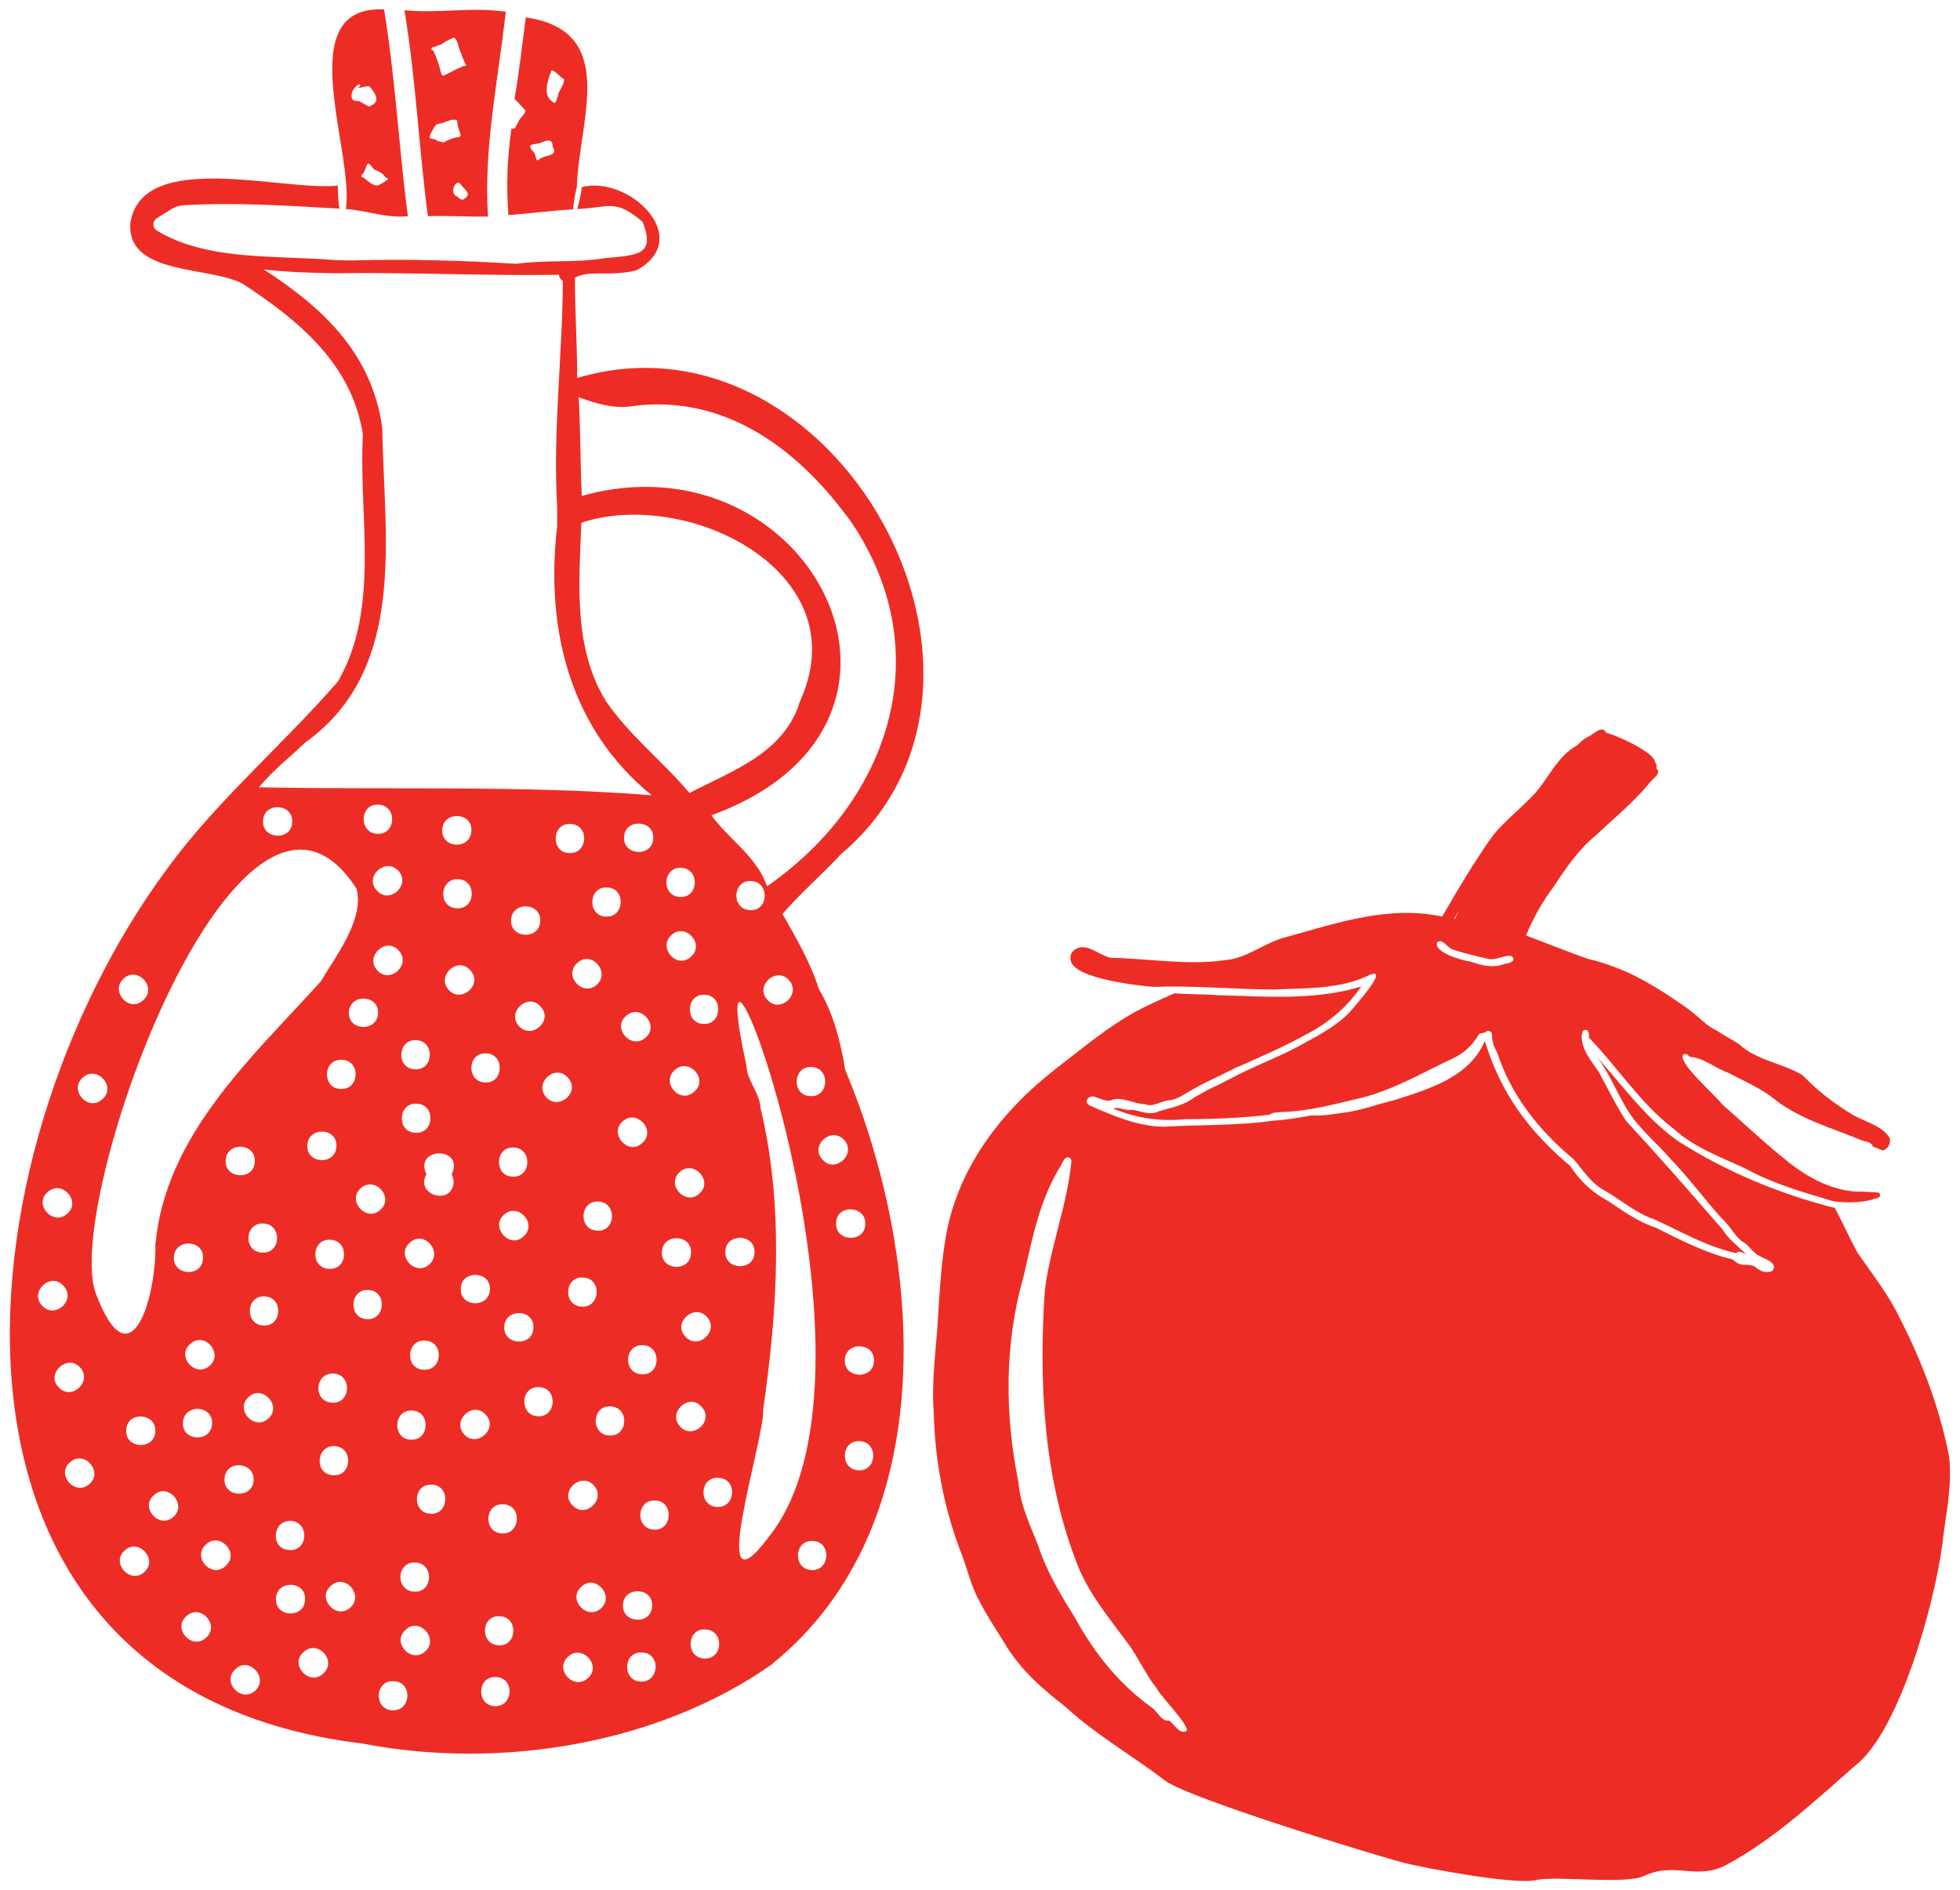 <?xml version="1.0" encoding="utf-8"?>
<!-- Generator: Adobe Illustrator 26.1.0, SVG Export Plug-In . SVG Version: 6.00 Build 0)  -->
<svg version="1.1" id="Layer_1" xmlns="http://www.w3.org/2000/svg" xmlns:xlink="http://www.w3.org/1999/xlink" x="0px" y="0px"
	 viewBox="0 0 518.5 500" style="enable-background:new 0 0 518.5 500;" xml:space="preserve">
<style type="text/css">
	.st0{fill:#ED2D25;}
</style>
<g id="Tomato_Vinaigrette_00000114780124249488397450000017100425057679808671_">
	<g>
		<g>
			<path class="st0" d="M305.1,261.1c10.4-0.4,20.9,0.6,31.3,0.7c0,0,0,0-0.1,0c0.2,0,0.4,0,0.5,0v0c8.6-0.4,17.8,0,25.6-3.9
				c5.4-2.1-4.3,8.6-5.1,9.6c-3.4,3.7-7.9,6.1-12.3,8.5c0,0,0,0,0,0c-5.6,3.2-11.6,5.4-17.4,8.3l0,0c-2.7,1.4-5.4,2.8-8.2,4.1
				c-1.1,0.6-2.2,1.3-3.4,1.9c0,0,0,0,0,0c0,0,0,0,0,0c0,0,0,0,0,0c0,0-0.1,0-0.1,0c0,0,0,0,0.1,0c-2.8,2.2-6.1,2.7-9.4,3.7
				c-2.3,1.2-4.8,0-7.1-0.4c-1.5,0.4-3.2-0.7-4.8-0.4c-0.1,0.1-0.1,0.1-0.2,0.1c6,2.5,12.4,3.5,18.9,2.8c7.6,0,15.1-0.3,22.6-1.2
				c0.7-0.8,2-0.4,2.9-0.7c7.3-0.1,14.5-2.2,21.5-3.8c8.5-2.2,16.1-6.7,24-10.4c2.6-1.2,4.7-3.1,6.3-5.5c0.3-0.5,0.6-1.3,1.4-1.1
				c0.2-0.2,0.5-0.2,0.8-0.2c0.4-0.8,1.7-0.5,1.8,0.4c-0.1,1.7,0.5,3.3,1.3,4.8c0,0,0,0,0-0.1c3.7,11.5,11.2,20.9,20.4,28.5
				c2.5,3,4.6,6.4,8.3,8.3c4.3,2.5,8.1,5.9,12.9,7.5c7.1,3.2,13.8,7.2,21.5,8.9c0,0,0,0,0,0c0.1,0,0.1,0,0.2,0.1
				c0.7-1,1.8,0,2.6,0.2c-2.2-2.1-4.6-3.9-6.3-6.6c0.1,0.1,0.1,0.1,0.2,0.2c-0.3-0.3-0.5-0.6-0.8-0.9c0,0,0,0,0,0
				c0,0-0.1-0.1-0.1-0.1c0,0,0,0,0,0l-0.1-0.1c-8.1-9.4-16.2-18.6-24.6-27.7c-2.7-4.1-4.9-8.6-7.2-12.9c-1.8-2.7-4.1-5.3-4.5-8.5
				c-0.2-0.7-0.1-1.7,0.2-2.4c1.3-1.1,1.9,0.7,1.6,1.7c7.7,7.9,13.6,17.4,22.5,24.2c5.4,4.9,12.3,7.4,18.8,10.4
				c5.8,3.2,12,5.3,18.3,7.2c0,0-0.1,0-0.1,0c2,0.4,3.9,1.3,5.8,1.6c3.7,0.4,7.7,0.3,11.2-1c0.8-0.2,0.7-1.4-0.1-1.4
				c-2-0.1-4-0.3-5.9-0.2c0.1,0,0.1,0,0.2,0c-7.4-0.6-13.7-4.3-19.3-9c-5.6-4.5-10.8-9.5-16.2-14.2c-1.6-2.3-11.9-11-10.2-13.1
				c0.6-0.4,1.3,0,1.6,0.6c3.7,0.2,6.8,3,10.2,4.2c4.4,2.3,9,4.2,12.8,7.4c6.5,4.9,14.5,7.2,21.9,10.2c1.1,0.7,3.2,0.5,3.6,1.9
				c0.9,0.4,1.8,0.7,2.7,1.1c1.4-0.4,2.3-2.1,1.7-3.5h0c-2.2-3.3-6.7-4.1-9.9-6.1c-4.8-2.9-9.2-6.3-13-10.3
				c-5.4-3.3-12-3.8-16.8-8.2c-1.9-1.3-4-2.3-5.9-3.6c-2.7-1.2-4.6-3.5-7-5.3c-5.2-3.8-10.5-7.2-16.3-10c-3.5-1.5-7.1-2.9-10.8-3.7
				c-5.4-1.9-11.1-4.2-16.4-6.2c1.9-4.6,4.3-8.9,7.3-12.9c3.3-5,6.6-9.9,11.2-13.6c4.6-4.4,9.7-8.5,13.8-13.4c0.6-1.2,4-3.1,2.1-4.3
				c0.3-0.5,0.2-1.2-0.3-1.6c0.3-2.4-10.5-7.4-12.9-7.8c-0.9-2.2-3.2,0.2-4.5,0.9c-1.3,0.5-2.2,1.5-3.2,2.4c-5.5,3-7.7,9.3-12,13.6
				c-3.4,3.5-7.2,6.5-10.3,10.3c-5,7-9.2,14.2-13.4,21.4c-14-3-27.5,1.6-40.8,5.3c-5.6,1.2-10.6,5.7-16.4,6.2
				c-10,1.5-20.4-0.4-30.5-0.6c-3.3-0.7-6.9-4.7-10-1.7c-0.6,0.7-0.8,1.7-0.5,2.6C284.5,258.9,300.5,260.7,305.1,261.1 M454.8,324.3
				C454.8,324.3,454.9,324.3,454.8,324.3L454.8,324.3L454.8,324.3 M454.8,324.3L454.8,324.3C454.8,324.3,454.8,324.2,454.8,324.3
				C454.8,324.2,454.8,324.3,454.8,324.3 M496.7,315.5c0.1,0,0.1,0,0.1,0C496.8,315.5,496.7,315.5,496.7,315.5 M484.7,317.3
				C484.7,317.3,484.7,317.3,484.7,317.3C484.7,317.3,484.6,317.3,484.7,317.3L484.7,317.3z M481.9,313L481.9,313
				C481.9,313,481.9,313,481.9,313C481.9,313,481.9,313,481.9,313 M385.6,241.5c0.1-0.2,0.2-0.4,0.3-0.5c-0.3,0.7-0.7,1.4-1,2.1
				c-0.1,0-0.2,0-0.2,0C385,242.5,385.3,242,385.6,241.5 M380.2,249.3c1.4-1.1,2.7,1.4,4,1.9c3.2,1,6.7,1.9,10,2.6
				c1.9,0.1,3.7-1.1,5.6-0.9c1.6,1.3-0.5,2-1.7,2.1c-3.1,1.2-6.1,0.5-9.1-0.6C386.9,254.2,379.1,251.9,380.2,249.3"/>
			<path class="st0" d="M398,254.9C398,254.9,398,254.9,398,254.9c0.1,0,0.2,0,0.2-0.1C398.1,254.9,398,254.9,398,254.9"/>
			<path class="st0" d="M384.7,279.9C384.7,279.9,384.7,279.9,384.7,279.9c-0.1,0-0.1,0-0.1,0.1C384.6,280,384.6,280,384.7,279.9"/>
			<path class="st0" d="M486,317.9c-0.1,0-0.2,0-0.2,0c0,0,0,0-0.1,0C485.8,317.9,485.9,317.9,486,317.9"/>
			<polygon class="st0" points="122.2,14.7 122.2,14.7 122.2,14.7 			"/>
			<path class="st0" d="M91.5,55.3c5.5,0.4,10.8,2.5,16.4,1.9c-2.4-18.2-3.3-36.5-6.3-54.7C76.7,1.3,93.8,39.9,91.5,55.3
				 M101.8,46.7c0.1,0.1,0.1,0.2,0.2,0.3c1.8,0.2-0.7,1.2-1.2,1.7c0,0,0,0,0,0c0,0-0.1,0-0.1,0l0,0c0,0,0,0-0.1,0c0,0,0,0,0,0
				c0,0,0,0,0,0c-1.4,1.3-3.3-1-4.6-1.8c-0.3,0.1-0.5-0.2-0.3-0.4c-0.1-0.2,0-0.4,0.2-0.4v0c1.5-1.9,0.7-4.5,3-1.3
				C100,45.3,101.2,45.7,101.8,46.7C101.8,46.7,101.8,46.7,101.8,46.7 M94.8,23.2c1,0.1,2-0.6,3-0.3c1.6,2,3.1,4.1-0.2,5.3l-2.7-1.5
				c-3,0.5-2.1-3.4,0.1-4.4C95.7,22.3,95.1,22.9,94.8,23.2"/>
			<path class="st0" d="M141.3,40.4C141.3,40.4,141.3,40.4,141.3,40.4C141.3,40.4,141.3,40.4,141.3,40.4"/>
			<path class="st0" d="M151.6,55.4c0.2-2,0.5-3.9,1-5.9h0c0.5-17.6,11.3-41.3-13.5-44.9c-1,7.2-1.7,14.4-3,21.6
				c0.9,0.8,1.8,1.8,2.6,2.7c0.9,0.6-0.5,1.6-0.8,2.2c-0.8,0.5-1.5,3.6-2.4,2.9c-0.1,0-0.1,0-0.2,0c-1.1,7.6-1.4,15.2-0.8,22.9
				C140.2,56.5,145.9,55.7,151.6,55.4 M145.8,18.9c0-0.1,0-0.2,0-0.2c0.9-0.4,2.4,1.9,3.4,2.2c0.2,1.4-1.3,2.9-1.6,4.3v0
				c0,0,0,0,0,0.1c0,0,0,0,0,0c0,0,0,0.1,0,0.1v0c-0.3,0.6-0.6,2.6-1.4,1.5h0C143.5,25.4,144.9,21.1,145.8,18.9 M140.4,38.4
				c0.9-0.4,2-0.3,2.9-0.7l-0.1,0c1.6-0.6,3-1.1,3,1.1c1.6,2.7-2.1,2.1-3.5,3.3c-1,1.1-0.9-0.9-1.3-1.5c0,0,0,0,0,0l0,0
				c0-0.1-0.1-0.2-0.1-0.2c0,0,0,0,0,0c0,0,0,0,0,0C141,40,139.8,38.9,140.4,38.4"/>
			<path class="st0" d="M129.1,57.3c-1.2-18.2,2.7-36.2,4.7-54.2c-8.9-1.3-17.9,0.5-26.8-0.4c3,18.1,3.8,36.4,6.2,54.5
				C118.6,57,123.8,57.4,129.1,57.3 M122.5,52.8c-0.7,0.2-1.3-0.7-1.9-1c-0.2,0-0.4-0.2-0.4-0.4c-1-1.2,0.6-4.2,1.7-2.6
				C123,50.3,125.1,51.4,122.5,52.8 M114.4,12.7c0-0.3,0.3-0.4,0.5-0.2c0.7-0.5,1.6-0.6,2.3-1c0,0,0,0-0.1,0c0.9-0.7,2-1.1,3-1.6
				c1.1,0.8,1.1,2.6,1.7,3.8v0v0c0,0,0,0.1,0.1,0.1c0,0,0,0,0,0c0.1,0.3,0.2,0.6,0.3,1c0,0,0,0,0,0c0.3,0.7,0.6,1.5,0.9,2.1
				c0.4,0.2,0.1,0.8-0.3,0.5c-8.6,3.6-4.2,4.5-8.2-4.1C114.1,13.5,113.9,12.7,114.4,12.7 M115.9,32.8c0.6-0.1,1.2-0.2,1.8-0.5
				c0.8-0.2,1.7-0.8,2.6-0.6c1-0.2,0.6,1.1,0.8,1.7c1.4,4.4,1.2,1.6-3.6,4.2c0,0,0,0,0,0c-0.1,0-0.1,0.1-0.2,0.1l0.1,0l-1.7-0.4
				c-0.4-0.8-2-0.2-2-1.1C113.6,35.7,115.4,32.4,115.9,32.8"/>
			<path class="st0" d="M515.6,385.3c-2.5-12.9-7.2-25.2-13.1-36.7c-2.9-6.1-7.2-11.5-11-17c-2.2-3.9-4-8.1-6.1-12
				c-14.6-3.7-28.8-9.6-41.5-17.7c-8.5-6-14.5-14.5-21.4-22.2c3.4,4.4,5.3,9.7,8.3,14.4c3,4.7,7.5,8.3,11.1,12.5c0,0,0,0,0,0
				c5.1,5.2,9.3,11.2,14.3,16.5c0-0.1-0.1-0.1-0.2-0.2c0.1,0.1,0.2,0.2,0.3,0.3c1.6,1.6,2.7,3.8,4.5,5.2c1.6,0.8,2.4,2.3,3.7,3.3
				c1.3,1.2,6.2,2.1,4.4,4.5c-1.6,0.9-3.6,0-4.8-1.2c-3-0.9-3.1,0.5-5.8-1.8c-7.2-1.7-13.7-5.1-20.3-8.4c-4.6-1.5-8.5-4.3-12.5-7
				c-4.2-2.2-7.5-5.3-10.1-9.3c-11.1-9.4-18.3-19.1-22.6-33.1c-4.1,9.6-14.5,12.6-23.7,15.6c-4.6,1.1-9,2.8-13.7,3.4
				c-2.8,0.4-5.6,0.9-8.4,0.7c-3.4,0.6-6.7,1.2-10.2,1.4c-9.5,1.4-19.1,1-28.7,1.6c-7,0-13.6-2.9-19.8-5.6c-1.7-0.9-0.5-2.6,1.1-2.4
				c1.4,0.5,2.8,1.2,4.3,1.1c2.8-1.4,6.1,0.9,9.1,0.9c2.2,1,4.4-0.9,6.6-1c2.3-0.3,4-1.7,6-2.8c3.2-1.9,6.7-3.3,10-5.1c0,0,0,0,0,0
				c0,0,0,0,0.1,0h0l0,0c0,0,0.1-0.1,0.2-0.1c0,0-0.1,0-0.1,0.1c0.7-0.4,1.4-0.8,2.2-1.1l0,0c0,0,0,0,0,0h0c0,0,0,0,0,0c0,0,0,0,0,0
				c0,0,0,0,0.1,0c5.5-2.5,11-4.8,16.3-7.7c0,0,0,0,0,0c0.3-0.2,0.6-0.3,0.9-0.5v0v0c6-3,11.2-7.3,15-12.9
				c-12.3,3.8-25.5,2.6-38.1,2.3c-3.7-0.3-7.5-0.2-11.3-0.5c-2.2,1-4.4,1.9-6.6,3c-9.3,4.3-17,11-25.1,17.2
				c-14.5,11.4-26.2,26.7-29,45.5c-1.1,6.9-1.5,14.1-1.9,20.9c-0.5,8-1.7,15.9-1.1,23.9c0.3,13.3,2.8,26.4,7.7,38.7
				c1.4,3.9,2.3,7.9,4.4,11.6c1.9,3.8,4.3,7.3,6.5,10.9c4.2,7.2,10,12.2,16.3,17.1c8,7.4,17.7,12.9,26.3,19.5
				c6.7,4.9,57,20.2,63.4,21.8c5.1,1.3,29.5,5.9,34.8,4.5c5.5-1.2,23.5,1.3,28.6-1.1c8-3.8,13.8,1.2,21.5-2.8
				c13.3-7.1,24.4-17.8,35.7-27.6c11.3-10.7,20.5-44.8,22-60.4C515.2,398.5,516.4,391.9,515.6,385.3 M313.8,458
				c-1.8,1-3.2-2-4.6-2.8c-1.9,0.4-3.1-2.6-4.6-3.5c-8.5-6.1-15-14.2-20-23.3c-3.9-6.3-7.7-12.5-10-19.6c-2.2-5.5-4.7-10.8-5.2-16.7
				c-3.6-17.9-3.7-36.5,1.3-54.1c2.3-9.9,4.3-20.5,9.7-29.2c0.5-0.7,0.7-1.7,1.4-2.3c0.7-0.7,1.9,0,1.6,0.9c-1,11.2-5.6,22.6-7,34
				c-1.6,24-0.4,48.9,8.2,71.5c3.1,8.6,9.2,15.6,14.5,22.9c2.4,3.6,4.2,7.5,6.9,10.9C306.9,448.7,315.2,457,313.8,458"/>
			<path class="st0" d="M458.5,333.2C458.5,333.2,458.5,333.2,458.5,333.2c0,0,0.1,0,0.1,0L458.5,333.2z"/>
			<path class="st0" d="M152.7,100l0-1.1c-0.1-9.5-0.6-16.3-0.6-25.4c3.5-2.2,9.5-0.2,16.3-2c15.4-8.4-1.9-25.2-14.5-22
				c-0.2,2-0.7,3.9-1.2,5.8c8.4-0.3,9.9-2.9,17.3,3.4c3.4,8.7-1.1,8.8-10,9.6c-7.7,1.3-15.8,0.4-23.4,1.5
				c-14.4-0.9-28.7-1.3-43.2-0.9l0.4,0c-1.8,0-3.6,0-5.4-0.1C73,67.5,54.8,69.1,41.5,61c-1.1-0.6-1.3-2.4-0.1-3.2l4-2.5
				c1-0.6,2-0.9,3.2-1c13.7-0.8,27.3,0.1,41.2,0.9c-0.3-2-0.5-4.1-0.4-6.1c-14.4,1.6-51.7-9.8-54.9,9.8
				c-1.2,14.2,21.4,11.4,29.9,16.3C79,84.8,93.1,96.3,96,114.9c-1.2,21.6,4.7,45.9-6.6,65.4c-14.6,16.8-31.9,31.4-45,49.3l0,0
				C-12.3,306-25.4,446.7,95.9,461.3v0c36.2,7,78.2,0.3,108.5-21.1l-0.1,0c45.5-36.8,40-107.9,19.3-157.1c-1.2-7.3-3-14.7-6.9-21.3
				l0,0.1c-2.3-7.3-6-13.6-9.7-20.1c4.7-5.4,10.2-10.2,15.1-15.4l-0.1,0C277,180.8,221.1,79.7,152.7,100 M80.7,196.5
				c27.2-19.5,20.9-54.2,20.4-83.5c-2.8-19.6-15.7-31.6-31.3-41.7c6.3,0.7,12.4,0.9,18.7,1l-0.3,0c19.9-0.3,39.7,0.7,59.7,0.4
				c0,0.7,0.4,1.3,1,1.6c-0.1,20-2.7,39.9-1.5,59.9v5c-3.2,27.1,3.3,53.6,25,71.2c-34.4-2.7-69.6-1.4-103.9-2.1
				C72.1,203.9,76.6,200.4,80.7,196.5 M212,184.7c-0.1,0.3-0.6,1.4-0.7,1.7l0.1-0.1c-4.5,13.2-17.9,17.7-29,23.5
				c-7.1-8.4-15.9-15.2-22.1-24.3c-8.7-14.1-7.1-31.3-6.5-47.2c28-9.3,72.9,12.9,58.1,46.6L212,184.7z M177.6,247.4
				c3.7-3.4,9,2.4,5.2,5.7C179.2,256.6,173.9,250.8,177.6,247.4 M180.2,229.6c5,0.2,4.7,8-0.3,7.7
				C174.9,237.2,175.2,229.3,180.2,229.6 M178.5,283.1c3.7-3.4,9,2.4,5.2,5.7C180,292.3,174.7,286.5,178.5,283.1 M179.8,310.1
				c3.7-3.4,9,2.4,5.2,5.7C181.4,319.2,176.1,313.4,179.8,310.1 M187,348.4c3.4,3.7-2.4,9-5.7,5.2C177.8,350,183.7,344.7,187,348.4
				 M186.1,270.9c-5-0.1-4.7-8,0.3-7.7C191.4,263.3,191.1,271.2,186.1,270.9 M153.9,345.7c-5-0.2-4.7-8,0.3-7.7
				C159.3,338.1,158.9,346,153.9,345.7 M157.1,393c3.4,3.7-2.4,9-5.7,5.2C147.9,394.6,153.7,389.3,157.1,393 M150.6,225.7
				c-5-0.1-4.7-8,0.3-7.7C156,218.1,155.6,226,150.6,225.7 M157.9,260.5c-3.7,3.4-9-2.4-5.2-5.7
				C156.3,251.3,161.6,257.1,157.9,260.5 M158.3,317.9c5,0.2,4.7,8-0.3,7.7C152.9,325.4,153.3,317.6,158.3,317.9 M160.3,242.5
				c-5-0.1-4.7-8,0.3-7.7C165.6,234.9,165.3,242.8,160.3,242.5 M164.7,296.7c3.7-3.4,9,2.4,5.2,5.7C166.3,305.9,161,300,164.7,296.7
				 M165.6,268.8c3.7-3.4,9,2.4,5.2,5.7C167.1,277.9,161.8,272.1,165.6,268.8 M165.1,221.5c0.1-5,8-4.7,7.7,0.3
				C172.7,226.8,164.8,226.5,165.1,221.5 M170.1,355.9c5,0.2,4.7,8-0.3,7.7C164.7,363.4,165.1,355.6,170.1,355.9 M128.3,286.4
				c-5-0.2-4.7-8,0.3-7.7C133.6,278.8,133.3,286.7,128.3,286.4 M129.6,341.2c-0.2,5-8,4.7-7.7-0.3
				C122,335.9,129.9,336.2,129.6,341.2 M135.9,303.6c5,0.2,4.7,8-0.3,7.7C130.6,311.2,130.9,303.3,135.9,303.6 M135.2,243.4
				c0.2-5,8-4.7,7.7,0.3C142.8,248.7,134.9,248.4,135.2,243.4 M133.3,321.4c3.7-3.4,9,2.4,5.2,5.7
				C134.9,330.6,129.6,324.7,133.3,321.4 M137.3,271.5c-3.4-3.7,2.4-9,5.7-5.2C146.5,269.9,140.7,275.2,137.3,271.5 M121.2,232.6
				c5,0.2,4.7,8-0.3,7.7C115.8,240.2,116.2,232.4,121.2,232.6 M117,219.5c0.2-5,8-4.7,7.7,0.3C124.5,224.9,116.7,224.6,117,219.5
				 M108.7,380.9c-5-0.1-4.7-8,0.3-7.7C114,373.3,113.7,381.2,108.7,380.9 M109.9,413.4c5,0.2,4.7,8-0.3,7.7
				C104.5,420.9,104.8,413.1,109.9,413.4 M87.4,328c5,0.2,4.7,8-0.3,7.7C82,335.6,82.3,327.7,87.4,328 M81.3,303
				c0.2-5,8-4.7,7.7,0.3C88.8,308.4,81,308,81.3,303 M88.2,363.4c5,0.2,4.7,8-0.3,7.7C82.8,371,83.1,363.2,88.2,363.4 M88.5,382.6
				c5,0.2,4.7,8-0.3,7.7C83.1,390.2,83.5,382.4,88.5,382.6 M90.1,288.1c-5-0.1-4.7-8,0.3-7.7C95.5,280.5,95.2,288.4,90.1,288.1
				 M92.3,267.8c0.2-5,8-4.7,7.7,0.3C99.8,273.1,92,272.8,92.3,267.8 M99.8,220.6c-5-0.2-4.7-8,0.3-7.7
				C105.2,213.1,104.8,220.9,99.8,220.6 M105.4,230.4c3.4,3.7-2.4,9-5.7,5.2C96.2,232,102,226.7,105.4,230.4 M95.4,314.4
				c3.7-3.4,9,2.4,5.2,5.7C97,323.5,91.7,317.7,95.4,314.4 M99.8,256.7c-3.4-3.7,2.4-9,5.7-5.2C108.9,255.2,103.1,260.5,99.8,256.7
				 M110.1,275.2c5,0.2,4.7,8-0.3,7.7C104.7,282.8,105.1,274.9,110.1,275.2 M112.1,362.4c-5-0.1-4.7-8,0.3-7.7
				C117.5,354.7,117.2,362.7,112.1,362.4 M113.6,334.5c-3.7,3.4-9-2.4-5.2-5.7C112,325.3,117.3,331.1,113.6,334.5 M109.9,299.7
				c-5-0.1-4.7-8,0.3-7.7C115.3,292.1,115,300,109.9,299.7 M77.3,217.5c-0.1,5-8,4.7-7.7-0.3C69.7,212.1,77.6,212.5,77.3,217.5
				 M32.7,258.9c3.7-3.4,9,2.4,5.2,5.7C34.3,268.1,29,262.3,32.7,258.9 M21.9,285.1c3.7-3.4,9,2.4,5.2,5.7
				C23.4,294.3,18.1,288.4,21.9,285.1 M12.6,315.4c3.7-3.4,9,2.4,5.2,5.7C14.1,324.5,8.8,318.7,12.6,315.4 M11.1,345.4
				c-3.4-3.7,2.4-9,5.7-5.2C20.3,343.9,14.5,349.2,11.1,345.4 M21.2,361.8c3.4,3.7-2.4,9-5.7,5.2C12,363.4,17.9,358.1,21.2,361.8
				 M23.7,392.6c-3.7,3.4-9-2.4-5.2-5.7C22.2,383.5,27.4,389.3,23.7,392.6 M25.3,342.1c-8.7-24.3,38.4-154.4,69-107h0
				c2.2,8-5.5,17.9-9.4,24.5c-18.3,20.3-41.2,40.7-43.8,69.8C41.4,342.8,34.6,366.9,25.3,342.1 M59.7,307c0.2-5,8-4.7,7.7,0.3
				C67.3,312.4,59.4,312,59.7,307 M67.1,391.6c-0.2,5-8,4.7-7.7-0.3C59.5,386.2,67.3,386.6,67.1,391.6 M69.7,323.7
				c5,0.2,4.7,8-0.3,7.7C64.3,331.3,64.6,323.4,69.7,323.7 M55.5,361.3c-3.7,3.4-9-2.4-5.2-5.7C54,352.1,59.2,358,55.5,361.3
				 M56.1,376.7c-0.2,5-8,4.7-7.7-0.3C48.6,371.3,56.4,371.7,56.1,376.7 M46,332.6c0.2-5,8-4.7,7.7,0.3
				C53.6,338,45.7,337.6,46,332.6 M41.1,378.7c-0.2,5-8,4.7-7.7-0.3C33.5,373.3,41.3,373.7,41.1,378.7 M38.2,415.9
				c-3.7,3.4-9-2.4-5.2-5.7C36.6,406.8,41.9,412.6,38.2,415.9 M45.9,401.3c-3.7,3.4-9-2.4-5.2-5.7C44.3,392.1,49.6,398,45.9,401.3
				 M54.5,433.3c-3.7,3.4-9-2.4-5.2-5.7C53,424.1,58.3,430,54.5,433.3 M54.5,408.6c3.7-3.4,9,2.4,5.2,5.7
				C56,417.8,50.7,412,54.5,408.6 M67.5,447.3c-3.7,3.4-9-2.4-5.2-5.7C65.9,438.1,71.2,444,67.5,447.3 M71,375.3
				c-3.7,3.4-9-2.4-5.2-5.7C69.4,366.2,74.7,372,71,375.3 M69.7,350.7c-5-0.2-4.7-8,0.3-7.7C75,343.1,74.7,351,69.7,350.7
				 M76.9,402.4c5,0.2,4.7,8-0.3,7.7C71.5,410,71.9,402.2,76.9,402.4 M73,422.9c0.2-5,8-4.7,7.7,0.3C80.6,428.3,72.7,428,73,422.9
				 M85.5,442.8c-3.7,3.4-9-2.4-5.2-5.7C84,433.6,89.3,439.4,85.5,442.8 M92.7,425.3c-3.7,3.4-9-2.4-5.2-5.7
				C91.1,416.1,96.4,421.9,92.7,425.3 M97.1,349c-5-0.1-4.7-8,0.3-7.7C102.4,341.4,102.1,349.3,97.1,349 M103.8,452.5
				c-5-0.2-4.7-8,0.3-7.7C109.2,444.9,108.9,452.7,103.8,452.5 M112.5,436.9c-3.7,3.4-9-2.4-5.2-5.7
				C110.9,427.7,116.2,433.6,112.5,436.9 M113.9,400.5c-5-0.2-4.7-8,0.3-7.7C119.2,392.9,118.9,400.8,113.9,400.5 M120,312.8
				c-0.4,6.3-10.3,3.4-7.2-2.1c-3.4-7.4,10.2-7.4,6.7,0C119.8,311.4,120,312.1,120,312.8 M118.7,261.9c-3.4-3.7,2.4-9,5.7-5.2
				C127.9,260.4,122,265.6,118.7,261.9 M122.8,379.5c-3.4-3.7,2.4-9,5.7-5.2C132,377.9,126.1,383.2,122.8,379.5 M130.9,451.4
				c-5-0.2-4.7-8,0.3-7.7C136.2,443.8,135.9,451.6,130.9,451.4 M131.9,435.3c-5-0.2-4.7-8,0.3-7.7
				C137.2,427.8,136.9,435.6,131.9,435.3 M132.8,405.7c-5-0.2-4.7-8,0.3-7.7C138.2,398.1,137.8,406,132.8,405.7 M133.4,351
				c0.2-5,8-4.7,7.7,0.3C141,356.4,133.1,356,133.4,351 M142.3,374.7c-5-0.2-4.7-8,0.3-7.7C147.6,367.1,147.3,375,142.3,374.7
				 M144.5,290.3c-3.4-3.7,2.4-9,5.7-5.2C153.7,288.8,147.9,294,144.5,290.3 M155.5,444c-3.7,3.4-9-2.4-5.2-5.7
				C154,434.9,159.3,440.7,155.5,444 M159,425.5c-3.7,3.4-9-2.4-5.2-5.7C157.4,416.3,162.7,422.2,159,425.5 M161.2,379.8
				c-5-0.2-4.7-8,0.3-7.7C166.6,372.3,166.2,380.1,161.2,379.8 M164.8,424.6c0.2-5,8-4.7,7.7,0.3C172.4,430,164.5,429.6,164.8,424.6
				 M169.5,444.9c-5-0.2-4.7-8,0.3-7.7C174.9,437.3,174.5,445.1,169.5,444.9 M173,404.7c-5-0.2-4.7-8,0.3-7.7
				C178.3,397.1,178,405,173,404.7 M175.1,331.2c0.2-5,8-4.7,7.7,0.3C182.7,336.6,174.8,336.3,175.1,331.2 M179.9,377.4
				c-3.4-3.7,2.4-9,5.7-5.2C189.1,375.9,183.2,381.1,179.9,377.4 M186.3,438.8c-5-0.2-4.7-8,0.3-7.7
				C191.7,431.3,191.3,439.1,186.3,438.8 M189.7,398.7c-5-0.2-4.7-8,0.3-7.7C195.1,391.1,194.8,398.9,189.7,398.7 M191.9,331.1
				c0.1-5,8-4.7,7.7,0.3C199.5,336.4,191.6,336.1,191.9,331.1 M203.4,406.6c-17.1,22.9-0.9-26.4-1.5-33.8
				c3.8-26.2,5.5-53.8-0.7-79.6c-0.2-4.1-3.6-7.3-3.7-11.1C183,215.9,239.7,361.1,203.4,406.6 M198.7,233.1c5,0.2,4.7,8-0.3,7.7
				C193.4,240.6,193.7,232.8,198.7,233.1 M214.7,415.4c-5-0.2-4.7-8,0.3-7.7C220,407.8,219.7,415.6,214.7,415.4 M227.1,389
				c-5-0.2-4.7-8,0.3-7.7C232.4,381.4,232.1,389.3,227.1,389 M231.2,360.1c-0.1,5-8,4.7-7.7-0.3
				C223.6,354.8,231.5,355.1,231.2,360.1 M228.9,323.9c-0.1,5-8,4.7-7.7-0.3C221.2,318.5,229.2,318.9,228.9,323.9 M223.3,301.6
				c3.4,3.7-2.4,9-5.7,5.2C214.1,303.2,219.9,297.9,223.3,301.6 M214.7,282.3c5,0.2,4.7,8-0.3,7.7
				C209.3,289.9,209.7,282,214.7,282.3 M208.7,259.3c3.4,3.7-2.4,9-5.7,5.2C199.6,260.8,205.4,255.6,208.7,259.3 M202.9,234.5
				c-2.5-7.7-10.1-12.4-14.7-18.8c66.2-24.1,26-101.4-34.3-84.5c-0.4-9.1-0.3-16.4-0.8-26.1c4.6,1.7,9.6,3.2,14.5,2.3
				c23.9-3,43,11,56.6,29.4l0-0.1C248.8,171.4,235.9,211.6,202.9,234.5"/>
		</g>
	</g>
</g>
</svg>

